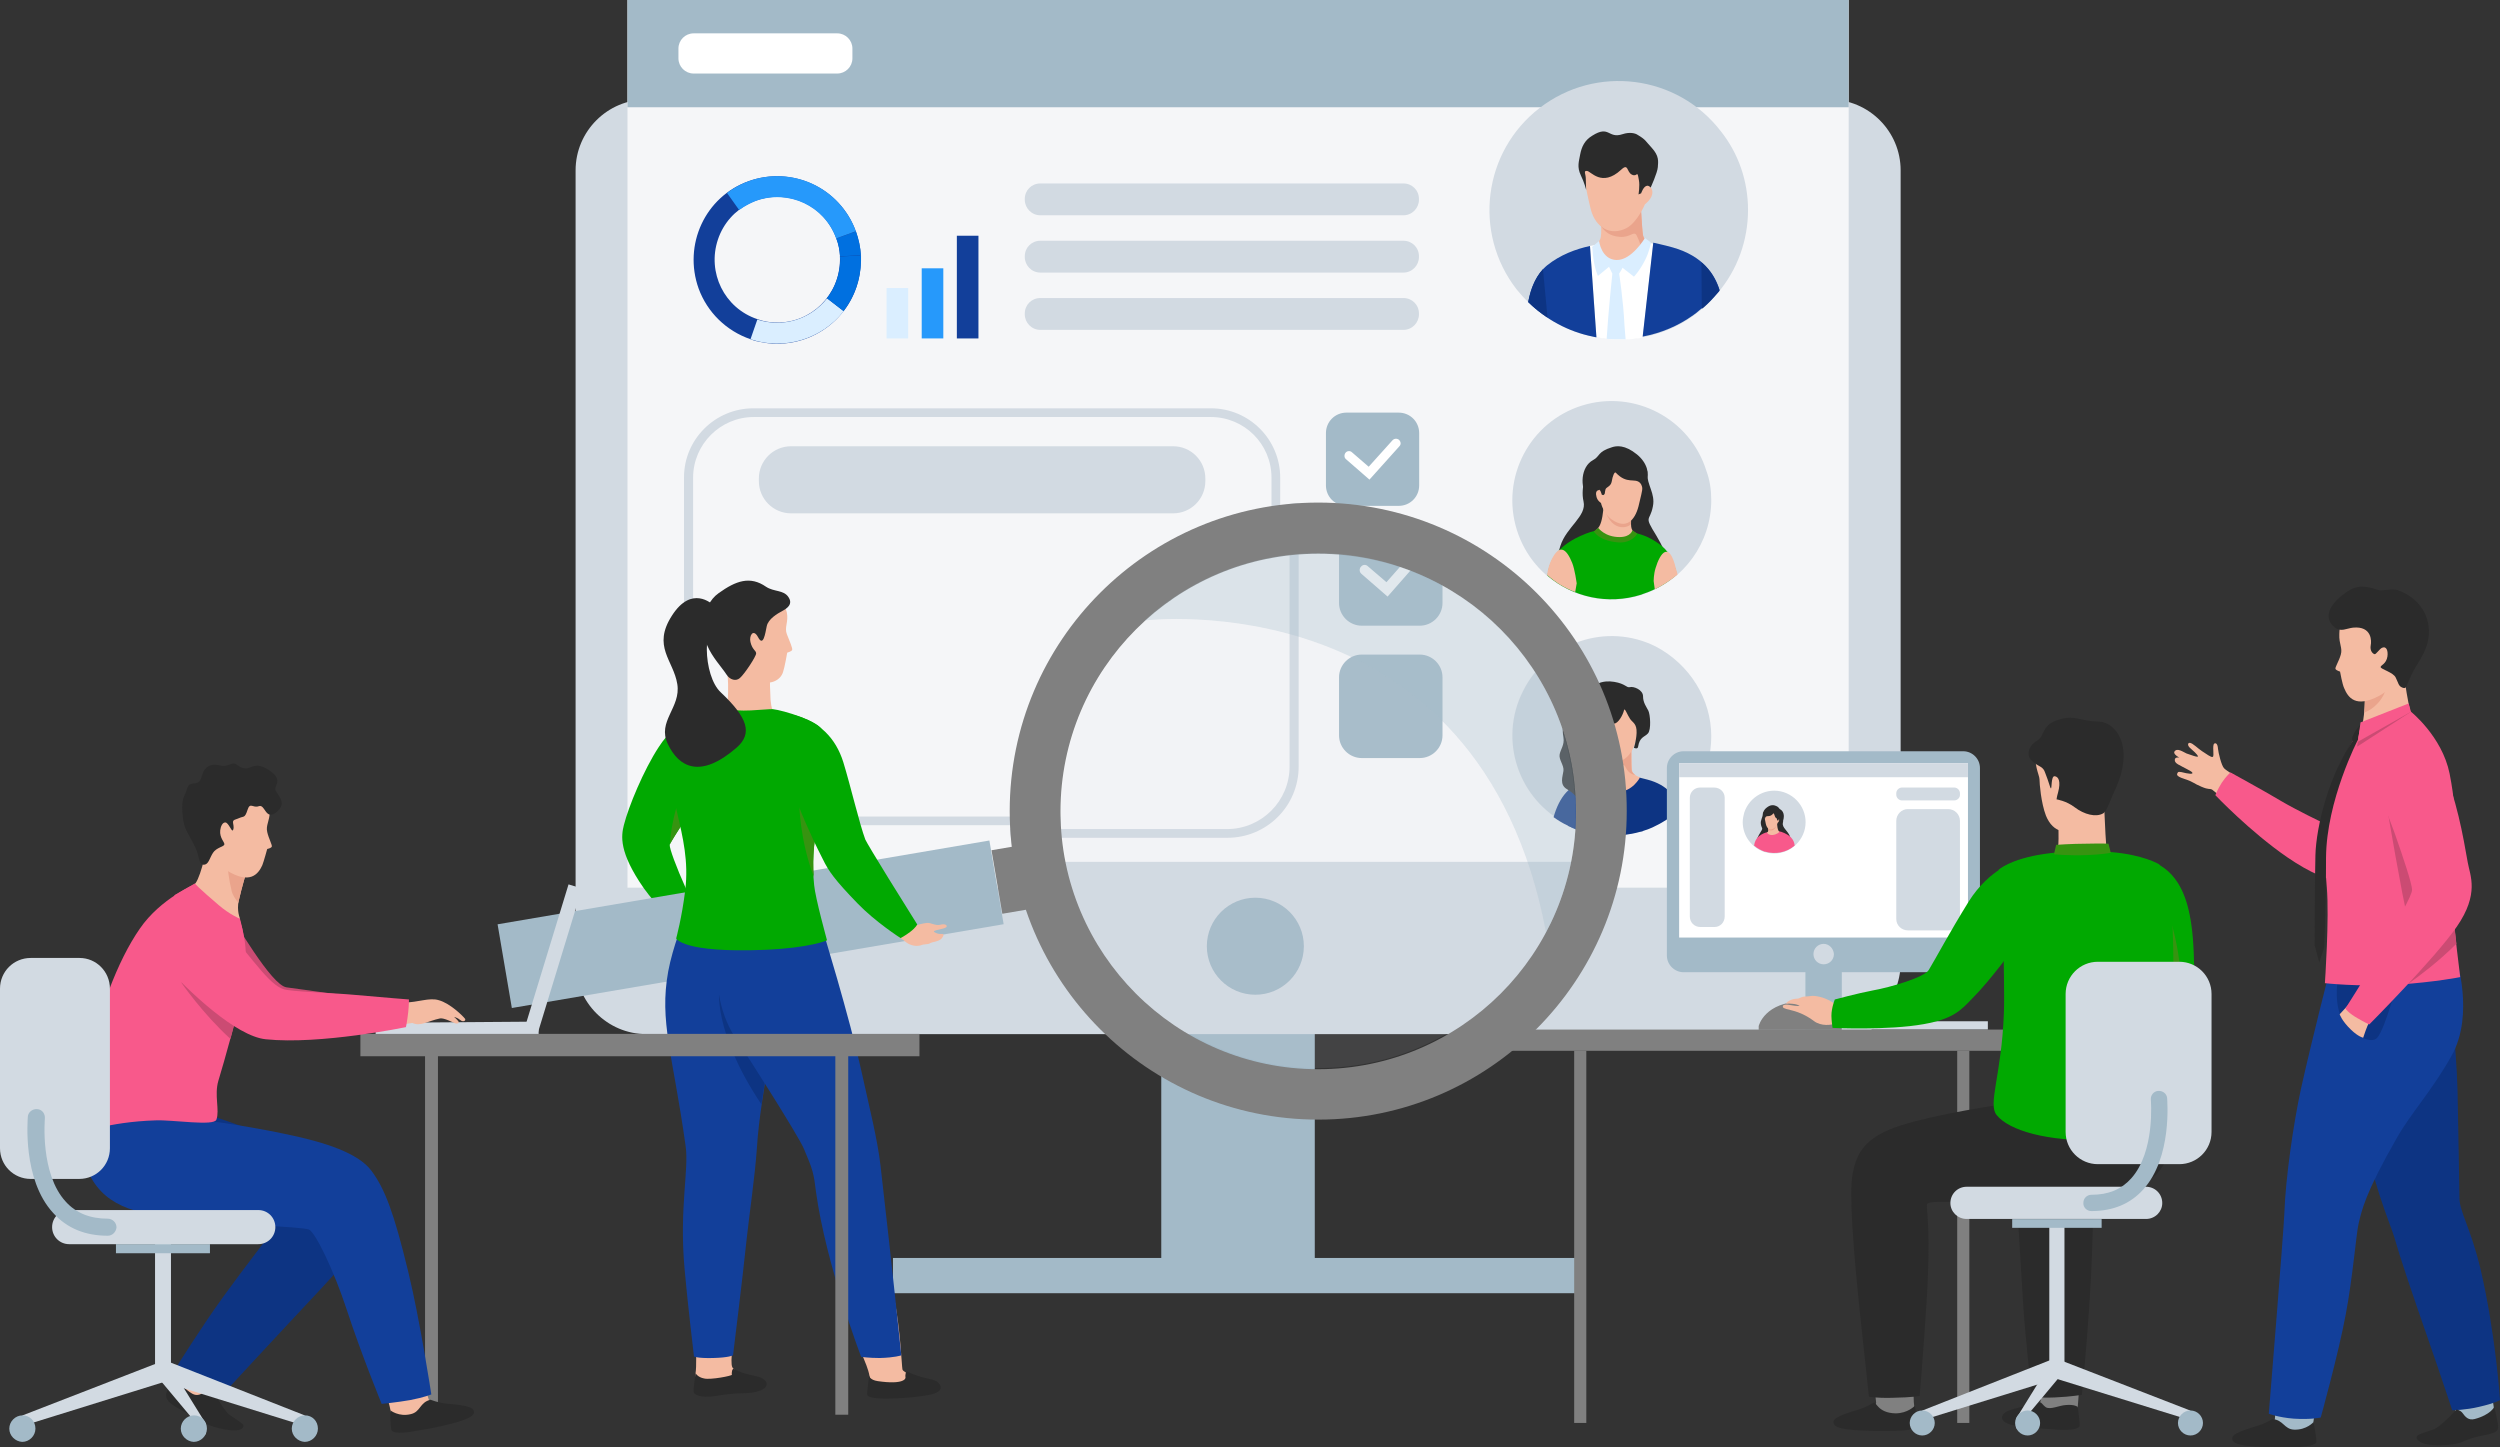 <?xml version="1.0" encoding="utf-8"?>
<!-- Generator: Adobe Illustrator 24.1.1, SVG Export Plug-In . SVG Version: 6.00 Build 0)  -->
<svg version="1.1" id="Layer_1" xmlns="http://www.w3.org/2000/svg" xmlns:xlink="http://www.w3.org/1999/xlink" x="0px" y="0px"
	 viewBox="0 0 659.6 381.9" style="enable-background:new 0 0 659.6 381.9;" xml:space="preserve">
<rect x="0" y="0" width="659.6" height="381.9" fill="#333333" stroke="none"/>
<style type="text/css">
	.st0{fill:#A3BAC8;}
	.st1{fill:#D2DAE2;}
	.st2{fill:#F5F6F8;}
	.st3{fill:#FFFFFF;}
	.st4{fill:#123F9A;}
	.st5{fill:#DAEEFF;}
	.st6{fill:#0070E0;}
	.st7{fill:#2699FB;}
	.st8{fill:#0D3483;}
	.st9{fill:#F4BBA2;}
	.st10{fill:#EAA48C;}
	.st11{fill:#2B2B2B;}
	.st12{fill:#01A901;}
	.st13{fill:#379311;}
	.st14{fill:#808080;}
	.st15{fill:#F8598B;}
	.st16{opacity:0.1;fill:#D2DAE2;enable-background:new    ;}
	.st17{fill:#CB4B73;}
	.st18{opacity:0.3;fill:#A3BAC8;enable-background:new    ;}
</style>
<g>
	<g id="Group_3807" transform="translate(310.39 213.594)">
		<rect id="Rectangle_1696" x="-4" y="0" class="st0" width="40.5" height="122.9"/>
	</g>
	<g id="Group_3808" transform="translate(155.865 26.244)">
		<path id="Rectangle_1697" class="st1" d="M326.9,246.6H14.7C4.4,246.6-4,238.2-4,227.9l0,0V18.7C-4,8.4,4.4,0,14.7,0l0,0h312.2
			c10.3,0,18.7,8.4,18.7,18.7l0,0v209.2C345.5,238.2,337.2,246.6,326.9,246.6L326.9,246.6z"/>
	</g>
	<g id="Group_3809" transform="translate(169.554 0)">
		<rect id="Rectangle_1698" x="-4" class="st2" width="322.2" height="234.2"/>
	</g>
	<g id="Group_3810" transform="translate(169.554)">
		<rect id="Rectangle_1699" x="-4" class="st0" width="322.2" height="28.3"/>
	</g>
	<g id="Group_3813" transform="translate(274.377 48.402)">
		<g id="Group_3812">
			<g id="Group_3811">
				<path id="Rectangle_1700" class="st1" d="M95.9,8.4H0.1C-2.2,8.4-4,6.5-4,4.3l0,0V4.1C-4,1.8-2.2,0,0.1,0l0,0h95.8
					c2.3,0,4.1,1.8,4.1,4.1l0,0v0.2C100,6.5,98.2,8.4,95.9,8.4z"/>
			</g>
		</g>
	</g>
	<g id="Group_3816" transform="translate(274.377 63.518)">
		<g id="Group_3815">
			<g id="Group_3814">
				<path id="Rectangle_1701" class="st1" d="M95.9,8.4H0.1C-2.2,8.4-4,6.5-4,4.3V4.1C-4,1.8-2.2,0,0.1,0h95.8
					c2.3,0,4.1,1.8,4.1,4.1v0.2C100,6.5,98.2,8.4,95.9,8.4z"/>
			</g>
		</g>
	</g>
	<g id="Group_3819" transform="translate(274.377 78.634)">
		<g id="Group_3818">
			<g id="Group_3817">
				<path id="Rectangle_1702" class="st1" d="M95.9,8.4H0.1C-2.2,8.4-4,6.5-4,4.3V4.1C-4,1.8-2.2,0,0.1,0h95.8
					c2.3,0,4.1,1.8,4.1,4.1v0.2C100,6.5,98.2,8.4,95.9,8.4z"/>
			</g>
		</g>
	</g>
	<g id="Group_3822" transform="translate(184.469 107.728)">
		<g id="Group_3821">
			<g id="Group_3820">
				<path id="Path_3690" class="st1" d="M135,0H14.3C4.2,0-4,8.2-4,18.2v73.5c0,10.1,8.2,18.2,18.3,18.3h81.1c0-0.8-0.1-1.5-0.1-2.3
					h-81c-5.6,0-10.9-3-13.7-7.9c-1.5-2.5-2.2-5.3-2.2-8.1V18.3c0-8.8,7.2-16,16-16H135c8.8,0,16,7.1,16,16v21.1
					c0.8-0.1,1.5-0.3,2.3-0.4V18.3C153.3,8.2,145.1,0,135,0z"/>
			</g>
		</g>
	</g>
	<g id="Group_3829" transform="translate(204.218 117.741)">
		<g id="Group_3828">
			<g id="Group_3827">
				<path id="Rectangle_1703" class="st1" d="M105.3,17.7H4.5c-4.7,0-8.5-3.8-8.5-8.5V8.5C-4,3.8-0.2,0,4.5,0h100.8
					c4.7,0,8.5,3.8,8.5,8.5v0.7C113.8,13.9,110,17.7,105.3,17.7z"/>
			</g>
		</g>
	</g>
	<rect id="Rectangle_1704" x="235.6" y="331.9" class="st0" width="182.1" height="9.3"/>
	<path id="Rectangle_1705" class="st3" d="M183,8.8h37.9c2.2,0,4,1.8,4,4v2.6c0,2.2-1.8,4-4,4H183c-2.2,0-4-1.8-4-4v-2.6
		C179,10.6,180.8,8.8,183,8.8z"/>
	<g id="Group_3864" transform="translate(187.015 46.502)">
		<g id="Group_3851">
			<g id="Group_3850">
				<g id="Group_3849">
					<path id="Path_3721" class="st4" d="M40.1,20.9c-0.1-2.2-0.6-4.3-1.3-6.3C34.7,3.1,22-2.8,10.5,1.3S-6.8,18.1-2.7,29.6
						C-0.4,35.9,4.6,40.8,11,43c0.3,0.1,0.5,0.2,0.8,0.3c0.6,0.2,1.1,0.3,1.7,0.4c1.4,0.3,2.9,0.5,4.3,0.5
						C30,44.3,40,34.6,40.1,22.4l0,0C40.2,21.9,40.1,21.4,40.1,20.9z M17.9,38.6c-1.7,0-3.5-0.3-5.1-0.9l0,0
						c-8.7-2.9-13.3-12.3-10.4-21s12.3-13.3,21-10.4c4.8,1.6,8.5,5.3,10.2,10l0,0c0.6,1.5,0.9,3.1,1,4.7c0,0.3,0,0.5,0,0.8v0.3
						C34.5,31.4,27,38.7,17.9,38.6L17.9,38.6z"/>
				</g>
			</g>
		</g>
		<g id="Group_3854" transform="translate(14.995 32.205)">
			<g id="Group_3853">
				<g id="Group_3852">
					<path id="Path_3722" class="st5" d="M16.2,0l4.4,3.4C14.8,10.8,4.9,13.8-4,10.8l1.8-5.2C4.5,7.8,11.8,5.6,16.2,0L16.2,0z"/>
				</g>
			</g>
		</g>
		<g id="Group_3857" transform="translate(35.157 20.879)">
			<g id="Group_3856">
				<g id="Group_3855">
					<path id="Path_3723" class="st6" d="M-0.6,0.3L5,0c0,0.5,0,1,0,1.5c-0.1,4.8-1.7,9.4-4.6,13.2L-4,11.3C-1.8,8.5-0.6,5-0.5,1.4
						C-0.5,1-0.5,0.7-0.6,0.3z"/>
				</g>
			</g>
		</g>
		<g id="Group_3860" transform="translate(37.629 14.536)">
			<g id="Group_3859">
				<g id="Group_3858">
					<path id="Path_3724" class="st6" d="M-3,6.6C-3.1,5-3.4,3.4-4,1.9l0,0L1.2,0c0.7,2,1.2,4.2,1.3,6.3L-3,6.6z"/>
				</g>
			</g>
		</g>
		<g id="Group_3863" transform="translate(8.798 0.003)">
			<g id="Group_3862">
				<g id="Group_3861">
					<path id="Path_3725" class="st7" d="M-4,4.4C5.7-2.9,19.6-1,26.9,8.8c1.3,1.7,2.4,3.7,3.1,5.7l-5.2,1.9l0,0
						c-3.1-8.6-12.6-13-21.2-9.9c-1.5,0.6-3,1.4-4.4,2.4L-4,4.4z"/>
				</g>
			</g>
		</g>
	</g>
	<g id="Group_3909" transform="translate(353.836 108.866)">
		<g id="Group_3905">
			<path id="Rectangle_1706" class="st0" d="M1.4,0h13.8c3,0,5.4,2.4,5.4,5.4v13.8c0,3-2.4,5.4-5.4,5.4H1.4c-3,0-5.4-2.4-5.4-5.4
				V5.4C-4,2.4-1.6,0,1.4,0z"/>
		</g>
		<g id="Group_3908" transform="translate(4.879 6.878)">
			<g id="Group_3907">
				<g id="Group_3906">
					<path id="Path_3747" class="st3" d="M2.6,10.8l-6.2-5.4C-4.1,5-4.1,4.2-3.7,3.7S-2.5,3.1-2,3.6l4.4,3.8l6.3-7
						c0.5-0.5,1.2-0.5,1.7-0.1C10.9,0.8,11,1.5,10.5,2L2.6,10.8z"/>
				</g>
			</g>
		</g>
	</g>
	<g id="Group_3917" transform="translate(247.184 70.79)">
		<rect id="Rectangle_1709" x="-4" y="0" class="st7" width="5.7" height="18.5"/>
	</g>
	<g id="Group_3918" transform="translate(237.916 75.991)">
		<rect id="Rectangle_1710" x="-4" y="0" class="st5" width="5.7" height="13.3"/>
	</g>
	<g id="Group_3919" transform="translate(256.455 62.195)">
		<rect id="Rectangle_1711" x="-4" y="0" class="st4" width="5.7" height="27.1"/>
	</g>
</g>
<g id="Group_3826" transform="translate(270.539 132.742)">
	<g id="Group_3825">
		<g id="Group_3824">
			<g id="Group_3823">
				<path id="Path_3691" class="st1" d="M69.7,0.2v69.3c0,9.1-7.4,16.5-16.5,16.5H-4c0,0.8,0.1,1.5,0.2,2.3h57.1
					c10.4,0,18.8-8.4,18.8-18.8V0C71.3,0,70.5,0.1,69.7,0.2z"/>
			</g>
		</g>
	</g>
</g>
<g>
	<path id="Path_3704_1_" class="st1" d="M461.2,55.4c0,8-2.8,15.8-8,21.9c-1.2,1.4-2.4,2.7-3.8,3.9c-0.4,0.3-0.8,0.7-1.2,1
		c-0.5,0.4-0.9,0.7-1.4,1.1c-4.6,3.3-9.9,5.3-15.5,6c-1,0.1-2,0.2-3.1,0.2c-0.4,0-0.7,0-1.1,0c-1.1,0-2.2-0.1-3.3-0.2
		c-1.2-0.1-2.4-0.3-3.5-0.5c-6.6-1.3-12.6-4.6-17.4-9.4c-0.2-0.2-0.4-0.4-0.6-0.6c-0.8-0.8-1.5-1.7-2.2-2.5
		c-11.5-14.9-8.8-36.3,6.1-47.8s36.3-8.8,47.8,6.1C458.7,40.5,461.2,47.8,461.2,55.4L461.2,55.4z"/>
	<path class="st3" d="M427.9,63.9c-1.4,0.1-4.7,0.2-8.4,1l1.7,24.1c0.8,0.1,1.7,0.3,2.6,0.4c1.1,0.1,2.2,0.2,3.3,0.2
		c0.4,0,0.7,0,1.1,0c1,0,2.1-0.1,3.1-0.2c0.7-0.1,1.4-0.2,2.1-0.3l2.8-24.8C433.6,63.6,431.3,63.6,427.9,63.9z"/>
	<path class="st4" d="M441.4,65.3c-2.4-0.7-5.5-1.3-5.2-1.3l-2.8,24.8c4.8-0.9,9.4-2.8,13.4-5.7c0.5-0.3,0.9-0.7,1.4-1.1
		c0.4-0.3,0.8-0.7,1.2-1c1.4-1.2,2.6-2.5,3.8-3.9c0.2-0.2,0.3-0.4,0.5-0.6C452.4,72.4,449.4,67.6,441.4,65.3z"/>
	<path class="st4" d="M421.2,89l-1.7-24.1c-3.7,0.8-7.8,2.3-11.3,5.1c-2.8,2.3-4.3,5.9-5,9.7c4.7,4.6,10.6,7.8,17,9.1
		C421,89,421.2,89,421.2,89z"/>
	<path class="st8" d="M408.3,83.8L407.1,71c-2.1,2.3-3.3,5.4-3.9,8.7C404.8,81.3,406.5,82.6,408.3,83.8z"/>
	<path class="st8" d="M448.9,69.2l0.1,12.3c0.1-0.1,0.2-0.2,0.4-0.3c1.4-1.2,2.6-2.5,3.8-3.9c0.2-0.2,0.3-0.4,0.5-0.6
		C452.9,74.2,451.6,71.5,448.9,69.2z"/>
	<path class="st9" d="M422.2,56.9c0,0,0.6,4.8,0,6.2c-0.6,1.4-2,2.2-2,2.2s2.7,4,7.3,3.5s8-4.8,8-4.8s-1.7-0.4-2-1.9
		s-0.8-11.8-0.8-11.8L422.2,56.9z"/>
	<path class="st10" d="M435.5,64c0,0-1.7-0.4-2-1.9s-0.8-11.8-0.8-11.8l-10.6,6.6c0,0,0.1,1.2,0.2,2.6c1.1,1.7,2.5,2.8,5.1,3
		c2.8,0.2,3.7-1.7,4.4-0.4c0.7,1.3,1.3,3.3,1.3,3.3l1.8-0.7C435.3,64.3,435.5,64,435.5,64z"/>
	<path class="st9" d="M417.5,44.1c0,0,0.8,5.5,2.2,11.1c1.3,5,5.3,7.1,9.4,5c2.9-1.5,4.9-6.3,4.9-6.3s1.6-1.2,1.9-2.6
		c0.4-2-1.2-2.4-1.2-2.4s0.1-3.8-2.5-7C429.5,38.7,417.6,35.4,417.5,44.1z"/>
	<path class="st11" d="M435.5,49.5c0,0,1.8-3.9,1.9-5.4s0.4-2.9-1.6-5.1c-1.7-1.8-1.5-2.1-3.7-3.4c-0.7-0.5-2.2-0.8-4-0.2
		c-3.9,1.3-3.4-2.5-8,0.4c-2,1.2-2.8,2.9-3.2,5c-0.3,1.8-0.9,3.2,0.2,5.5c0.9,1.8,1.4,3.8,1.4,3.8s-0.1-1.5-0.1-2.9
		c0-1.3-0.7-2.2,0.3-2.1c1,0,3.9,4.4,9-0.3c2-1.9,1.4,0.6,2.9,1.3s1.3-1.5,1.8,1.4c0.3,1.5-0.1,3.8-0.1,3.8L433,51
		c0,0,0.6-1.9,1.6-2C435.2,49,435.5,49.5,435.5,49.5z"/>
	<path class="st5" d="M428.6,85.8c-0.3-6.5-1.4-13.6-1.4-13.6s1.2-1.9,1.4-2.6c0.2-0.7-4.9-1.2-4.6-0.3l1.4,2.9
		c0,0-1.1,10.5-1.5,17.2c1,0.1,2.1,0.1,3.2,0.1c0.4,0,0.7,0,1.1,0c0.2,0,0.4,0,0.7,0C428.8,88.3,428.7,87,428.6,85.8z"/>
	<path class="st5" d="M421.9,63.6c0,0,0.6,4.9,4.6,5s7.5-5.8,7.5-5.8l1.6,1.2c0,0-0.4,2.3-1.5,4.5c-1.5,3-3,4.5-3,4.5l-5-3.9
		l-4.5,3.7c0,0-0.9-1.8-1.3-5.4c-0.1-1.2-0.2-2.3-0.2-2.3L421.9,63.6z"/>
</g>
<g>
	<path id="Path_3692" class="st1" d="M451.5,131.9c0,11.3-7.2,21.3-18,24.9c-0.2,0.1-0.3,0.1-0.5,0.2c-13.8,4.3-28.5-3.4-32.8-17.2
		s3.4-28.5,17.2-32.8s28.5,3.4,32.8,17.2C451.1,126.6,451.5,129.2,451.5,131.9L451.5,131.9z"/>
	<path class="st11" d="M419.8,122c-1,1.8-2.9,6.4-2,10.3s-4.5,6.7-6.1,11.7c-1.7,5,0.8,7.1,10.7,9.8c10,2.7,18.6-1.8,17.7-5
		s-1.3-4.5-3.1-7.5c-3.4-5.5-1.7-3.5-0.9-7.7c0.7-3.4-1.6-5.6-1.5-8.9C434.8,120.6,419.8,122,419.8,122z"/>
	<path class="st12" d="M438.5,144.1c-5.3-4.3-10.1-3.8-12.3-4c-4-0.3-5.2-0.5-9.2,1.3c-6.9,3.1-8.3,7.3-8.7,10.5
		c6.6,5.6,15.8,7.8,24.7,5c0.2-0.1,0.3-0.1,0.5-0.2c3.4-1.1,6.4-2.9,8.9-5.1C441.8,148.7,440.7,145.9,438.5,144.1z"/>
	<path class="st9" d="M430.5,134.9c0,0-0.4,3.6,0,4.6s1,1.1,1,1.1s-1.3,2.3-4.8,1.9c-3.4-0.4-5.7-2.6-5.7-2.6s0.4-0.1,1-1.1
		c1.4-2.5,1.2-9.6,1.2-9.6L430.5,134.9z"/>
	<path class="st10" d="M422.8,132.1c1.7,9.4,7.4,6.9,7.5,6.1c0-1.4,0.2-3.3,0.2-3.3L422.8,132.1z"/>
	<path class="st9" d="M434,125.3c0,0-0.6,4.1-1.7,8.3c-1,3.8-3.3,6.1-7,3.5c-2.3-1.6-2.9-4.4-2.9-4.4s-1-0.6-1.2-1.7
		c-0.5-1.9,0.9-1.7,0.9-1.7s-1-3.2,0.9-5.6C425,121.2,433.9,118.7,434,125.3z"/>
	<path class="st11" d="M420.7,130c0,0-1,2.3-1.7,1.4c-2.3-2.9-1.9-8.3,1.3-10c1.9-1,1.1-2.2,5-3.4c1.2-0.4,3.4-0.7,6.6,1.9
		c2.8,2.3,3.3,5.2,2.5,6.9c-0.7,1.4-0.8,4-0.8,4s-0.1-2.7-0.9-3.4c-1.4-1.4-3.4,0.5-6.4-2.7c-0.3-0.3-0.8,0.7-1.1,2.5
		c-0.3,1.2-1.4,1.3-1.6,1.9c-0.3,1.1,0,1.1-0.5,1.5c-0.1,0.1-0.5-0.1-0.5-0.1s-0.3-1.5-1.1-1.6C421,129,420.7,130,420.7,130z"/>
	<path class="st13" d="M430.7,139.9c0,0-0.4,1.8-3.4,1.8c-3.9,0-5.6-2.4-5.6-2.4l-1.2,0.9c0,0,1.3,2.5,6.4,2.9
		c3.7,0.3,5.1-2.3,5.1-2.3L430.7,139.9z"/>
	<path class="st9" d="M442.2,150.1c-1.8-7.6-4.2-4.2-5.4-0.2c-0.5,1.6-0.5,3.4-0.5,3.4l0.3,2.2c2.2-1.1,4.2-2.4,6-3.9
		C442.5,151.1,442.4,150.6,442.2,150.1z"/>
	<path class="st9" d="M415.6,156.2l0.4-2.3c0,0-0.5-3.7-1.2-5.4c-1.5-3.7-3.5-5.6-5.9,0.2c-0.4,1.1-0.6,2.1-0.7,3
		C410.4,153.7,412.9,155.2,415.6,156.2z"/>
</g>
<g>
	<path id="Path_3726" class="st1" d="M451.5,194.3c0,9.3-4.9,17.9-13,22.6c-0.4,0.3-0.9,0.5-1.3,0.7c-0.3,0.2-0.7,0.3-1,0.5
		l-0.2,0.1c-0.4,0.2-0.8,0.4-1.2,0.5c-0.4,0.2-0.8,0.3-1.2,0.4c-0.2,0.1-0.3,0.1-0.5,0.2s-0.3,0.1-0.5,0.1c-1.3,0.4-2.7,0.7-4.1,0.8
		c-2.7,0.3-5.4,0.2-8.1-0.3c-0.3-0.1-0.6-0.1-0.9-0.2c-1-0.2-2.1-0.5-3.1-0.9c-0.6-0.2-1.3-0.5-1.9-0.8c0,0-0.1,0-0.1-0.1h-0.1
		c-0.2-0.1-0.4-0.2-0.6-0.3c0,0-0.1,0-0.1-0.1c-13-6.4-18.3-22.2-11.8-35.1c6.4-13,22.2-18.3,35.1-11.8
		C445.8,175.3,451.5,184.4,451.5,194.3L451.5,194.3z"/>
	<path class="st8" d="M428.5,220.3c1.4-0.2,2.7-0.4,4.1-0.8c0.2,0,0.3-0.1,0.5-0.1s0.3-0.1,0.5-0.2c0.4-0.1,0.8-0.3,1.2-0.4
		c0.4-0.2,0.8-0.3,1.2-0.5l0.2-0.1c0.3-0.2,0.7-0.3,1-0.5c0.5-0.2,0.9-0.5,1.3-0.7c1.8-1,3.4-2.3,4.8-3.6c-1.1-3.1-3.3-6.3-8.6-7.7
		c-4-1.1-6-1.4-9.1-1.2c-1.9,0.2-7.9-0.2-12.3,4.5c-1.6,1.7-2.7,4.1-3.4,6.6c1.1,0.8,2.4,1.6,3.7,2.2c0,0,0.1,0,0.1,0.1
		c0.2,0.1,0.4,0.2,0.6,0.3h0.1c0,0,0.1,0,0.1,0.1c0.6,0.3,1.3,0.5,1.9,0.8c1,0.4,2,0.7,3.1,0.9c0.3,0.1,0.6,0.1,0.9,0.2
		C423.1,220.6,425.8,220.7,428.5,220.3z"/>
	<path class="st9" d="M422.4,197.8c0,0,0.1,4.2-0.4,5.3c-0.4,1.1-1.8,2-1.8,2s1.8,4,6.5,3.9c4.1-0.1,6-3.9,6-3.9s-1.9-0.6-2.1-1.8
		c-0.2-1.1-0.1-9-0.1-9L422.4,197.8z"/>
	<path class="st10" d="M430.5,203.3c-0.2-1.1-0.1-9-0.1-9l-8,3.5c0,0-0.2,0.2-0.3,0.7c0.7,1.3,1.4,2.6,3.1,3.2
		c1.9,0.6,3.1-0.3,3.5,0.4c0.5,0.8,0.9,2,2.7,2.4C431,204.1,430.6,203.8,430.5,203.3z"/>
	<path class="st9" d="M420,194.6c0.9,3.4,2.9,6.3,5.9,6.4c3.3,0.1,5.5-3,6.1-7.8c0.8-5.9,0.1-7.4-1.3-8.9c-2.3-2.3-8.7-3-11.1,2
		C418.6,188.4,418.9,190.7,420,194.6z"/>
	<path class="st11" d="M428.5,187.3c-0.3,1.4-1.6,3.6-2.6,3.6s-2.6-2-3-1c-1,2.8-3.2,1.1-3.1,2.8c0.1,2.1,3.6,6.2,2.8,9.2
		c-0.6,2.5-4,4.7-3.5,6.4s2.5,2,1.7,3.6c-0.7,1.4-1.9,2.5-3.4,0.4s-2-2.9-4-4.1s-1.1-3.3-0.9-4.8s-1.3-3-1-4.4s1.3-2.5,1-4.4
		s-0.5-3.8,1.6-5.8s1.8-2.7,3.5-5c2.5-3.5,5.3-4.4,8.3-3.9s3.2,1.6,4.1,1.4c1-0.3,3.5,0.7,3.5,2.4s0.9,2.8,1.4,3.8s0.8,5-0.1,6
		s-2.2,0.9-2.6,3.5c-0.1,0.8-1.1,0.3-1.1,0.3s0.6-1.8,0.7-3.9c0.1-2.5-1-2.7-1.7-3.7S428.7,186.7,428.5,187.3z"/>
</g>
<g id="Group_3914" transform="translate(357.289 137.78)">
	<g id="Group_3910">
		<path id="Rectangle_1707" class="st0" d="M2,0h15.3c3.3,0,6,2.7,6,6l0,0v15.3c0,3.3-2.7,6-6,6l0,0H2c-3.3,0-6-2.7-6-6l0,0V6
			C-4,2.7-1.3,0,2,0L2,0z"/>
	</g>
	<g id="Group_3913" transform="translate(5.409 7.624)">
		<g id="Group_3912">
			<g id="Group_3911">
				<path id="Path_3748" class="st3" d="M3.4,12l-6.9-6c-0.6-0.5-0.6-1.4-0.1-1.9C-3.1,3.5-2.3,3.5-1.8,4l4.9,4.2L10,0.4
					c0.5-0.5,1.4-0.6,1.9-0.1s0.6,1.3,0.1,1.9L3.4,12z"/>
			</g>
		</g>
	</g>
</g>
<g id="Group_3916" transform="translate(357.289 172.706)">
	<g id="Group_3915">
		<path id="Rectangle_1708" class="st0" d="M2,0h15.3c3.3,0,6,2.7,6,6l0,0v15.3c0,3.3-2.7,6-6,6l0,0H2c-3.3,0-6-2.7-6-6l0,0V6
			C-4,2.7-1.3,0,2,0L2,0z"/>
	</g>
</g>
<path class="st12" d="M185.6,188.2c0,0-6.8,1.1-11.8,8.9c-4,6.1-8,15.8-9.2,20.6c-0.7,2.8-1.4,7.1,5.3,16.7
	c2.9,4.1,10.7,12.4,10.7,12.4l4.7-3.8c0,0-1.7-2.7-4.3-8.5s-4.4-10.7-4.3-11.6s8.3-13.1,10.1-15.7
	C189.9,202.7,192.3,195.5,185.6,188.2z"/>
<path class="st13" d="M179.9,208.5c0,0-2.9,7.7-3.1,14.2c0.5-1.1,3.9-6.4,6.7-10.6L179.9,208.5z"/>
<rect id="Rectangle_1712" x="132.2" y="232.6" transform="matrix(0.986 -0.168 0.168 0.986 -38.144 36.732)" class="st0" width="131.6" height="22.4"/>
<rect id="Rectangle_1713" x="262.9" y="223.6" transform="matrix(0.986 -0.168 0.168 0.986 -35.188 48.023)" class="st14" width="7" height="17"/>
<g>
	<path class="st9" d="M222.6,343.3c3.6,12.6,6.2,16.2,6.8,19.7c0.5,2.5,1.5,4.4,5.7,4.4c7.3,0,12-1.1,9.4-2.6
		c-2.8-1.6-6.2-2.6-6.4-3.5s-0.5-10.4-2.2-18.9L222.6,343.3z"/>
	<path class="st11" d="M239.5,361.9c-0.6-0.3-0.7,1.2-0.6,1.5c0.1,0.3-0.4,2-7.3,1c-2.1-0.3-2.3-1.4-2.3-1.4s-0.6,4.4-0.5,5
		s1.7,1.1,5.9,1c5.1-0.1,7.5-0.5,10.1-0.9c4.1-0.7,3.9-2.4,2.5-3.5C246,363.6,242.8,363.7,239.5,361.9z"/>
	<path class="st9" d="M182.8,343.9c0.3,2.2,1.3,14.9,0.7,18.5c-0.4,2.5,1.5,4.4,5.7,4.4c7.3,0,12-1.1,9.4-2.6
		c-2.8-1.6-5.1-2.7-5.4-3.5c-0.6-1.4,0.2-6.8,1.5-18.1L182.8,343.9z"/>
	<path class="st11" d="M193.7,361.2c-0.6-0.3-0.7,1.2-0.6,1.5c0.1,0.3-5.6,1.4-7.3,1c-1.7-0.3-2.3-1.4-2.3-1.4s-0.6,4.4-0.5,5
		s1.8,1.7,5.9,1c6.1-1,7.2-0.5,9.7-0.9c4.1-0.7,4.3-2.4,2.9-3.5S196.9,363,193.7,361.2z"/>
	<path class="st4" d="M207.1,243.4l-26.6-0.9c0,0-3,7.3-4.2,13.8c-2.4,13.3,1.2,21.7,4.6,46.1c0.9,6.4-1.7,16.2-0.3,32.2
		c0.7,8.2,2.5,23.3,2.5,23.3s0.9,0.5,5,0.4c4.2-0.1,5.3-0.7,5.3-0.7s2.6-21,3.6-30.7c0.6-5.7,2.2-16.6,2.7-24
		c0.5-8.1,2-15.7,2.6-20.6C203.4,270.8,207.1,243.4,207.1,243.4z"/>
	<path class="st8" d="M202.2,282.2c0.5-4.9,1.5-12.8,2.5-20.2c-7,1-14.9-1.4-14.9-1.4s-2,11.2,11.1,30.8
		C201.4,287.8,202,284.6,202.2,282.2z"/>
	<path class="st4" d="M194.6,274.7c2.4,3.5,16.2,25.2,17.5,28.4c2.4,5.6,2.6,6.5,3.2,11.4c2.6,19,11.9,43.5,11.9,43.5
		s2.1,0.3,4.9,0.3c4-0.1,5.7-0.7,5.7-0.7s-2.1-20.6-5.5-50.2c-0.8-6.9-3.1-16-4.8-23.8c-3.4-15.5-10.7-39.1-10.7-39.1l-25.9-0.9
		C191,243.5,185.1,261.1,194.6,274.7z"/>
	<path class="st9" d="M203.2,175.2c0,0-0.2,4.3,0.1,9.4c0.2,2.3,0.6,2.9,0.6,2.9s5.7,5.1,6.2,5.5c0.5,0.5-5.9,3-11.1,0.6
		c-3.6-1.6-7.6-4.3-7.6-4.3s0.8-2.9,0.7-8.7c-0.1-4.4-1-7.9-1-7.9L203.2,175.2z"/>
	<path class="st9" d="M203.6,156.6c1.9,0.8,3.5,2.8,4,5c0.5,2.5-0.7,3.9,0,5.7s1.6,3.8,1.4,4.2s-1.3,0.7-1.3,0.7s-0.7,4-1.1,5.1
		c-0.6,2-3.1,3.9-7.9,2.2c-5.9-2.2-8.1-3.6-10.8-8.4c-1.1-2-2.4-7.8,3.1-12.7C194.1,155.8,199.6,155.1,203.6,156.6z"/>
	<path class="st12" d="M216.5,214.9c-2.2,6.5-2.2,13.7-1.7,18.6c0.3,3.4,3.4,14.6,3.4,14.6s-4.4,2-16.4,2.5c-21.7,0.9-23.4-3-23.4-3
		s1.5-5.4,2.4-12.8c0.9-7.5-0.6-13.8-2.2-20.6c-2-8.3-1.5-15.8,0-21.4c1.2-4.3,13.3-6,13.3-6c2,1.4,10.5,0.2,12,0.3
		c2.7,0.3,12.4,3.2,13.1,5.7C218.5,198.4,219.8,205.6,216.5,214.9z"/>
	<path class="st13" d="M217,213.4l-6.1-1c0,0,0.1,9.1,3.8,18.9c-0.3-4.7-0.1-10.8,1.9-16.4C216.7,214.4,216.9,213.9,217,213.4z"/>
	<path class="st9" d="M238.6,239.7c1.7,2.2,3.2,4.4,3.2,4.4s1.7-0.5,2.8-0.6c0.9-0.1,2.3,0.8,3.4,0.5c1.5-0.4,2,0.2,1.7,0.6
		c-0.6,0.6-3.9,0.8-3.2,1.3c1,0.7,2.1,0.5,2.2,0.5c0.6,0.1-0.1,1.2-0.6,1.5c-0.9,0.6-2,0.6-2.6,0.9c-0.7,0.5-1.6,0.2-2.5,0.6
		c-0.9,0.3-2.7,0.3-4.2-1c-0.3-0.3-1.8-1.2-4.9-3.9L238.6,239.7z"/>
	<path class="st12" d="M209.6,188.7c6.6,1.7,10.9,6,12.9,12.4c1.9,6.2,4.3,16.4,5.8,20.4c0.2,0.5,3,5.2,6.1,10.2
		c3.2,5.1,7.6,12.2,7.6,12.2s-0.3,0.8-1.9,2c-1.3,1-2.5,1.6-2.5,1.6s-6.7-4.3-11.4-9.2c-6-6.2-7.6-8.5-9.1-11.6
		c-3.7-7.2-6-13.1-6-13.1s-4.5-8.9-3.7-18C207.9,190.1,209.6,188.7,209.6,188.7z"/>
	<path class="st11" d="M202.1,154.8c2.1,1.4,4.6,0.8,5.9,2.7c1.3,1.9-0.3,3-1.6,3.7s-3.7,2.1-4.1,4s-0.9,5.6-2.3,2.9
		c-1.3-2.4-2.4-0.3-2,1.3c0.5,2.1,1.5,2.2,1.5,3s-3.1,5.5-4.3,6.5c-1,0.9-2.6,0.5-3.5-0.9c-1.3-2-3.8-4.6-5.1-7.7
		c-1.3-3-1.8-10.4,3-13.8C194.2,153.2,197.9,151.9,202.1,154.8z"/>
	<path class="st11" d="M188.3,159.7c-0.5-0.4-5.8-5.4-11,2.7c-5.3,8.2,0.4,11.8,1.4,18.1c1,6.2-5.4,9.8-2.5,15.8
		c2.9,6.1,8.5,9.3,18.1,1c4.4-3.8,2.9-8-4.1-14.6c-4.8-4.4-5.1-19.4,0-18.7C192.8,164.4,191.2,161.8,188.3,159.7z"/>
</g>
<rect id="Rectangle_1714" x="99.1" y="269.7" transform="matrix(1 -7.574439e-03 7.574439e-03 1 -2.054 0.921)" class="st1" width="43" height="3.9"/>
<rect id="Rectangle_1715" x="125.5" y="251.5" transform="matrix(0.292 -0.956 0.956 0.292 -138.993 318.882)" class="st1" width="40.8" height="3.7"/>
<g id="Group_3920" transform="translate(224.395 277.659)">
	<rect id="Rectangle_1716" x="-4" y="-2" class="st14" width="3.4" height="97.6"/>
</g>
<g id="Group_3921" transform="translate(99.088 271.779)">
	<rect id="Rectangle_1717" x="-4" y="1" class="st14" width="147.5" height="5.9"/>
</g>
<g id="Group_3922" transform="translate(116.147 277.659)">
	<rect id="Rectangle_1718" x="-4" y="-2" class="st14" width="3.4" height="97.6"/>
</g>
<path id="Path_3769" class="st1" d="M275.5,227.4h144.6v11.9h-143L275.5,227.4z"/>
<path id="Path_3770" class="st14" d="M347.8,132.6c-45,0-81.4,36.5-81.4,81.4s36.5,81.4,81.4,81.4s81.4-36.5,81.4-81.4l0,0
	C429.3,169,392.8,132.6,347.8,132.6L347.8,132.6z M347.8,282.1c-37.6,0-68-30.5-68-68s30.5-68,68-68c37.6,0,68,30.5,68,68
	C415.9,251.6,385.4,282.1,347.8,282.1L347.8,282.1L347.8,282.1z"/>
<g id="Group_3923" transform="translate(319.911 234.351)">
	<circle id="Ellipse_397" class="st0" cx="11.3" cy="15.3" r="12.8"/>
</g>
<g id="Group_3926" transform="translate(472.484 268.837)">
	<rect id="Rectangle_1721" x="-4" y="0" class="st1" width="25.3" height="3.1"/>
</g>
<g>
	<g id="Group_3924" transform="translate(492.076 269.449)">
		<rect id="Rectangle_1719" x="-4" y="0" class="st1" width="36.4" height="2.2"/>
	</g>
	<g id="Group_3925" transform="translate(520.389 277.228)">
		<rect id="Rectangle_1720" x="-4" y="0" class="st14" width="3.2" height="98.2"/>
	</g>
	<g id="Group_3927" transform="translate(480.341 242.527)">
		<rect id="Rectangle_1722" x="-4" y="0" class="st0" width="9.6" height="29.1"/>
	</g>
	<g id="Group_3928" transform="translate(401.41 271.644)">
		<rect id="Rectangle_1723" x="-4" y="0" class="st14" width="140.1" height="5.6"/>
	</g>
	<g id="Group_3992" transform="translate(419.333 277.228)">
		<rect id="Rectangle_1727" x="-4" y="0" class="st14" width="3.2" height="98.2"/>
	</g>
	<g id="Group_3993" transform="translate(443.789 198.211)">
		<path id="Rectangle_1728" class="st0" d="M74.3,58.3H0.4c-2.4,0-4.4-2-4.4-4.4V4.4C-4,2-2,0,0.4,0h73.8c2.4,0,4.4,2,4.4,4.4v49.5
			C78.7,56.3,76.7,58.3,74.3,58.3z"/>
	</g>
	<g id="Group_3994" transform="translate(447.027 201.363)">
		<rect id="Rectangle_1729" x="-4" y="0" class="st3" width="76.2" height="46"/>
	</g>
	<g id="Group_3995" transform="translate(447.027 201.363)">
		<rect id="Rectangle_1730" x="-4" y="0" class="st1" width="76.2" height="3.7"/>
	</g>
	<g id="Group_3996" transform="translate(449.844 207.783)">
		<path id="Rectangle_1731" class="st1" d="M2.5,36.8h-3.7C-2.8,36.8-4,35.6-4,34l0,0V2.7C-4,1.2-2.8,0-1.3,0l0,0h3.7
			C4,0,5.2,1.2,5.2,2.7l0,0V34C5.2,35.6,4,36.8,2.5,36.8z"/>
	</g>
	<g id="Group_3997" transform="translate(504.313 207.783)">
		<path id="Rectangle_1732" class="st1" d="M11.3,3.4H-2.5C-3.3,3.4-4,2.7-4,1.9V1.5C-4,0.7-3.3,0-2.5,0h13.8c0.8,0,1.5,0.7,1.5,1.5
			V2C12.8,2.7,12.1,3.4,11.3,3.4z"/>
	</g>
	<g id="Group_3998" transform="translate(504.313 213.473)">
		<path id="Rectangle_1733" class="st1" d="M9.7,32H-0.9C-2.6,32-4,30.7-4,29l0,0V3.1C-4,1.4-2.6,0-1,0l0,0H9.7
			c1.7,0,3.1,1.4,3.1,3.1V29C12.8,30.7,11.4,32,9.7,32z"/>
	</g>
	<g id="Group_3999" transform="translate(482.461 249.027)">
		<path id="Path_3793" class="st1" d="M-4,2.7c0,1.5,1.2,2.7,2.7,2.7s2.7-1.2,2.7-2.7C1.3,1.2,0.1,0-1.3,0l0,0C-2.8,0-4,1.2-4,2.7
			L-4,2.7z"/>
	</g>
	<g id="Group_4000" transform="translate(468.012 264.226)">
		<path id="Path_3794" class="st14" d="M-4,7.5v-1C-4,6.5-2.5,0,7.8,0s10.1,7.5,10.1,7.5H-4z"/>
	</g>
	<g>
		<path id="Path_3692_1_" class="st1" d="M459.8,216.9c0,3.6,2.3,6.7,5.7,7.9h0.1c4.4,1.4,9-1.1,10.4-5.4c1.4-4.4-1.1-9-5.4-10.4
			c-4.4-1.4-9,1.1-10.4,5.4C460,215.2,459.8,216,459.8,216.9L459.8,216.9z"/>
		<path class="st11" d="M469.8,213.8c0.3,0.6,0.9,2,0.6,3.3s1.4,2.1,1.9,3.7c0.5,1.6-0.2,2.2-3.4,3.1c-3.1,0.8-5.9-0.6-5.6-1.6
			s0.4-1.4,1-2.4c1.1-1.7,0.5-1.1,0.3-2.4c-0.2-1.1,0.5-1.8,0.5-2.8C465.1,213.3,469.8,213.8,469.8,213.8z"/>
		<path class="st15" d="M464,220.7c1.7-1.4,3.2-1.2,3.9-1.3c1.3-0.1,1.6-0.2,2.9,0.4c2.2,1,2.6,2.3,2.7,3.3c-2.1,1.8-5,2.4-7.8,1.6
			c-0.1,0-0.1,0-0.1,0c-1.1-0.4-2-0.9-2.8-1.6C462.9,222.2,463.3,221.3,464,220.7z"/>
		<path class="st9" d="M466.5,217.8c0,0,0.1,1.1,0,1.5c-0.1,0.3-0.3,0.4-0.3,0.4s0.4,0.7,1.5,0.6c1.1-0.1,1.8-0.8,1.8-0.8
			s-0.1,0-0.3-0.4c-0.4-0.8-0.4-3-0.4-3L466.5,217.8z"/>
		<path class="st10" d="M468.9,216.9c-0.5,3-2.3,2.2-2.4,1.9c0-0.5-0.1-1-0.1-1L468.9,216.9z"/>
		<path class="st9" d="M465.4,214.8c0,0,0.2,1.3,0.5,2.6c0.3,1.2,1,1.9,2.2,1.1c0.7-0.5,0.9-1.4,0.9-1.4s0.3-0.2,0.4-0.6
			c0.1-0.6-0.3-0.5-0.3-0.5s0.3-1-0.3-1.8S465.4,212.7,465.4,214.8z"/>
		<path class="st11" d="M469.6,216.3c0,0,0.3,0.7,0.6,0.5c0.7-0.9,0.6-2.6-0.4-3.2c-0.6-0.3-0.3-0.7-1.6-1.1
			c-0.4-0.1-1.1-0.2-2.1,0.6c-0.9,0.7-1.1,1.6-0.8,2.2c0.2,0.4,0.3,1.3,0.3,1.3s0-0.8,0.3-1.1c0.4-0.4,1.1,0.2,2-0.9
			c0.1-0.1,0.2,0.2,0.4,0.8c0.1,0.4,0.4,0.4,0.5,0.6c0.1,0.3,0,0.3,0.2,0.5h0.2c0,0,0.1-0.5,0.3-0.5
			C469.5,215.9,469.6,216.3,469.6,216.3z"/>
	</g>
</g>
<g>
	<path class="st9" d="M544.1,219.3c-2-0.4-3.4-1.9-4.3-4.1c-1.3-3.4-1.7-8.5-1.7-9.6s-1.8-4.3-0.7-7.7c3-9,14.2-6.7,18.4-3.3
		c5.6,4.6,3.3,11.7,0.1,17.1C553.9,215.1,547.5,220,544.1,219.3z"/>
	<path class="st9" d="M483.3,270.3c0,0-2.7,0.6-4.7-0.9s-3.9-2.3-5.4-2.7c-1.5-0.4-2.7-0.6-2.8-1c-0.2-0.8,1.1-0.7,2.1-0.5
		c1.6,0.3,2.3,0.2,2.3,0.2s-0.7-0.7-3.5-0.6c-0.3,0,0.8-1.2,2.6-1.3c1.3,0,1-0.6,2.8-0.6c0.9,0,1.3-0.4,3.4,0.1s3.3,1.4,3.8,1.7
		c0.5,0.3,5.1-0.4,5.1-0.4l-0.6,6.3C488.2,270.5,484.2,270.2,483.3,270.3z"/>
	<path class="st12" d="M532.3,227.1c0,0-7.4,2-12.9,10.8c-5.2,8.4-8.4,14.5-10.5,18c-1.2,2-10.2,4.6-14.7,5.4
		c-4.2,0.8-10.1,2.4-10.1,2.4s-0.9,2.2-0.9,4.3c0,1.2,0.3,3.2,0.3,3.2s14.7,0.7,24.1-1c7.8-1.4,9.8-3.7,12.6-6.6
		c5.3-5.3,11.3-13.8,11.3-13.8S538.5,238,532.3,227.1z"/>
	<path class="st12" d="M568.6,227.7c0,0,2.9,1,5.2,4.1c2.6,3.4,4.6,8.8,5,19.7s0.1,14.3-4,18.3s-28.7,2-28.7,2l0.1-8
		c0,0,6.4-0.9,12.6-2.4s6.1-1,6.3-2.6s-0.5-8.7-0.3-19.8S568.6,227.7,568.6,227.7z"/>
	<path class="st13" d="M571.5,239.8l-6.7,8.6c0,7.4,0.4,12.2,0.3,13.4c-0.1,1-0.1,1.1-1.8,1.5l1,11.8c4.8-0.3,9-0.9,10.5-2.4
		c0.5-0.5,0.9-0.9,1.3-1.4C576.1,248.4,571.5,239.8,571.5,239.8z"/>
	<path class="st9" d="M543,215c0,0,0.3,6.6,0,8.4c-0.2,1.7-1.4,2.2-1.4,2.2s0.9,5,7.5,4.9c6.9-0.1,8.4-5,8.4-5s-1.7-0.8-1.8-2.5
		c-0.2-1.8-0.7-14.3-0.7-14.3L543,215z"/>
	<path class="st14" d="M549.6,352.7c-0.3,2.2-1,13.9-1.4,18.4c-0.2,2.5-1.5,4.4-5.7,4.4c-7.3,0-12-1.1-9.4-2.6
		c2.8-1.6,4.8-2.2,5.2-3c0.6-1.4-0.9-6.7-1.9-18.4L549.6,352.7z"/>
	<path class="st11" d="M538,370c0.6-0.2,0.9,0.7,1.8,1.3c1.2,0.7,3.5-0.5,5.3-0.6c2.3-0.2,3.1,0.5,3.1,0.5s0.6,4.4,0.5,5
		s-1.7,1.3-5.9,1c-6-0.4-8.3-0.5-10.9-1c-4.1-0.7-4.3-2.4-2.9-3.5S535.1,371,538,370z"/>
	<path class="st14" d="M492.8,351.1c0,0,1.4,10.4,2.2,19c0.1,1.1-5.5,3.7-5.5,3.7s2.3,0.1,7.9,0.3c7.6,0.3,7.7-2.8,7.7-2.8
		s-0.4-2.1-0.1-5c0.8-7,1.4-12.7,1.4-12.7L492.8,351.1z"/>
	<path class="st11" d="M494.3,370.1c0.7-0.5,1,2.7,5.8,2.8c3.3,0,5.1-2,5.1-2s1,4.8,0.7,5.4c-0.6,1-4.4,1.2-5.7,1.2
		c-1.3,0-4,0.2-9.7-0.1c-5.3-0.3-7.1-1-6.7-2.5c0.4-1.3,5-2.5,6.9-3.1C492.5,371.2,494.3,370.1,494.3,370.1z"/>
	<path class="st11" d="M531.9,309.6c0.1,7,0.9,17.4,1.9,34.7c0.6,9.2,2.3,24.1,2.3,24.1s1.7,0.5,6.1,0.3c4.4-0.2,7.1-0.7,7.1-0.7
		s1.2-12.2,1.9-22.9c1.4-20.8,0.9-31.7,1.1-33L531.9,309.6z"/>
	<path class="st11" d="M528.2,291.4c0,0-16.9,2.4-26.6,5.5s-11.7,7.3-12.8,12.7c-1,5.4,0.2,20.1,1.9,36.6c0.9,8.5,2.4,22.3,2.4,22.3
		s1.7,0.4,6.1,0.3c5.6-0.1,7.3-0.5,7.3-0.5s1-12.4,1.7-23.1c1.4-20.8,0-26,0.2-27.4s9.2-0.2,24.3-0.9c11.1-0.5,26.2,0.2,33.5-4.8
		c5-3.4,6.8-7.7,6.8-14.8s-0.3-9.7-0.3-9.7L528.2,291.4z"/>
	<path class="st12" d="M528.7,267.4c-0.6,16.2-4.3,23.9-1.9,26.8c3.3,4.1,13.4,7,27.1,6.6c20.2-0.5,20.4-4.9,20.4-4.9
		c1.3-3.7-1.4-12.2-1-29.7c0.3-11.7,0.1-21.9-0.6-29.7c-0.6-6.3-3.1-8.5-3.1-8.5s-4.1-2.5-12.7-3.2c-6.1-0.5-12.8-0.2-17.5,0.5
		c-9,1.3-12.1,4.2-12.1,4.2s1.9,4.2,2.1,10.9c0.1,4.9-0.8,10.1-0.8,10.1S528.9,263.5,528.7,267.4z"/>
	<path class="st13" d="M542.5,222.9c0,0,4.2-0.3,7.9-0.3c4.3-0.1,5.9,0,5.9,0l0.6,2.4c0,0-2.6,0.5-6.3,0.6c-4.6,0.2-8.6-0.2-8.6-0.2
		C541.9,225.2,542.3,223.9,542.5,222.9z"/>
	<path class="st11" d="M541.1,208c0.3,0.2,0-3.3,1-3.2s1.7,1.3,0.9,4.3c-0.3,1-0.4,1.8-0.4,1.8s2.6,0.4,4.8,2.1
		c2.5,1.9,5.6,2.7,7.5,1.6c1-0.6,2-3.8,3-5.9c5.5-11.6,0.4-18.1-4-18.3c-5.7-0.2-6.2-1.8-10.5-0.6c-4.9,1.4-3.8,4.3-5.8,5.5
		s-2.6,2.7-2.3,4.2c0.2,0.9,1.1,1.5,1.6,1.9c1.2,0.9,2.2,0.9,2.7,2.5C540.6,206.4,540.9,207.9,541.1,208z"/>
</g>
<g>
	<g id="Group_3976" transform="translate(545.898 358.866)">
		<g id="Group_3975">
			<path id="Path_3787" class="st1" d="M32,13.3l-0.8,2.3L-4,4.7L-2.3,0L32,13.3z"/>
		</g>
	</g>
	<g id="Group_3978" transform="translate(544.689 323.683)">
		<g id="Group_3977">
			<rect id="Rectangle_1724" x="-4" y="0" class="st1" width="4" height="38.3"/>
		</g>
	</g>
	<g id="Group_3980" transform="translate(534.896 321.651)">
		<g id="Group_3979">
			<rect id="Rectangle_1725" x="-4" y="0" class="st0" width="23.6" height="2.3"/>
		</g>
	</g>
	<g id="Group_3982" transform="translate(511.153 358.568)">
		<g id="Group_3981">
			<path id="Path_3788" class="st1" d="M-4,13.6l0.8,2.3L32,5l-1.5-5L-4,13.6z"/>
		</g>
	</g>
	<g id="Group_3984" transform="translate(535.945 358.568)">
		<g id="Group_3983">
			<path id="Path_3789" class="st1" d="M-4,15.7v2.7L7.2,5L5.7,0L-4,15.7z"/>
		</g>
	</g>
	<g id="Group_3986" transform="translate(507.864 372.14)">
		<g id="Group_3985">
			<path id="Path_3790" class="st0" d="M-4,3.3c0,1.8,1.5,3.3,3.3,3.3s3.3-1.5,3.3-3.3S1.1,0-0.7,0S-4,1.5-4,3.3L-4,3.3z"/>
		</g>
	</g>
	<g id="Group_3988" transform="translate(535.665 372.14)">
		<g id="Group_3987">
			<path id="Path_3791" class="st0" d="M-4,3.3c0,1.8,1.5,3.3,3.3,3.3s3.3-1.5,3.3-3.3S1.1,0-0.7,0S-4,1.5-4,3.3L-4,3.3z"/>
		</g>
	</g>
	<g id="Group_3990" transform="translate(578.631 372.14)">
		<g id="Group_3989">
			<path id="Path_3792" class="st0" d="M-4,3.3c0,1.8,1.5,3.3,3.3,3.3s3.3-1.5,3.3-3.3S1.1,0-0.7,0S-4,1.5-4,3.3L-4,3.3z"/>
		</g>
	</g>
	<g id="Group_3991" transform="translate(518.592 313.112)">
		<path id="Rectangle_1726" class="st1" d="M47.6,8.5H0.3C-2.1,8.5-4,6.6-4,4.3l0,0C-4,1.9-2.1,0,0.3,0h47.3c2.4,0,4.3,1.9,4.3,4.3
			l0,0C51.9,6.6,50,8.5,47.6,8.5z"/>
	</g>
	<g id="Group_4006" transform="translate(548.993 253.753)">
		<path id="Rectangle_1734" class="st1" d="M26,53.4H4.5c-4.7,0-8.5-3.8-8.5-8.5V8.5C-4,3.8-0.2,0,4.5,0H26c4.7,0,8.5,3.8,8.5,8.5
			v36.4C34.5,49.6,30.7,53.4,26,53.4z"/>
	</g>
	<g id="Group_4007" transform="translate(553.679 287.83)">
		<path id="Path_3797" class="st0" d="M-1.9,31.7c5.7,0,10.3-1.9,13.7-5.7c7.7-8.5,6.3-23.5,6.3-24.1c-0.1-1.2-1.2-2-2.4-1.9
			s-2,1.2-1.9,2.3c0,0.2,1.2,13.7-5.2,20.8C6,26,2.6,27.4-1.9,27.4C-3,27.4-4,28.3-4,29.5C-4.1,30.7-3.1,31.7-1.9,31.7L-1.9,31.7
			L-1.9,31.7z"/>
	</g>
</g>
<circle id="Ellipse_398" class="st16" cx="347.8" cy="214" r="67.8"/>
<g>
	<path class="st9" d="M109.9,354.4c0,0,2,11.4,3.2,14.8c0.4,1.1,5.9,2.8,5.9,2.8s-2.3,0.5-7.7,1.8c-7.5,1.7-8.2-1.3-8.2-1.3
		s-0.4-2.5-1.3-4.7c-3-7.6-5.4-12.8-5.4-12.8L109.9,354.4z"/>
	<path class="st11" d="M113.6,369.3c-2.9,0.7-2.6,3.2-5.2,3.8c-3.2,0.8-5.4-1-5.4-1s-0.1,4.9,0.4,5.4c0.8,0.9,4.6,0.4,5.9,0.1
		s4-0.5,9.5-1.9c5.2-1.3,6.8-2.4,6.1-3.7c-0.6-1.2-5.4-1.5-7.4-1.7C115.6,370.1,113.6,369.3,113.6,369.3z"/>
	<path class="st9" d="M64.7,358.1c0,0-5,5-8.6,8.6c-0.9,0.9,0.7,4.1,0.7,4.1s-5.9,0.5-7.5-0.7c-5.2-3.8-2.6-7.5-2.6-7.5l6.4-9
		L64.7,358.1z"/>
	<path class="st11" d="M46.8,362.7c0,0,0.2,2.8,3.9,5c1.4,0.8,2.5,0.1,3.6-0.7c0.8-0.6,1.8-0.4,1.8-0.4s2.4,4.7,4.1,6.4
		c0.3,0.3,3.3,2.2,3.9,2.8c0.5,0.7-0.2,1.7-2.6,1.6c-2.4-0.1-6.5-1-9.8-3.1c-2-1.3-4.6-2.6-5.8-3.4c-1.6-1-2.5-2.2-1.9-3.7
		C44.2,366.3,46.8,362.7,46.8,362.7z"/>
	<path class="st8" d="M25.6,293.8c0,0-5.1,20,21.2,26c10,2.3,26,3.7,25.9,3.9C71,326.1,64.8,334,59,342s-12.4,18.6-12.4,18.6
		s1.5,1.8,4.5,3.9c5.1,3.6,7.2,3.9,7.2,3.9s14.5-15.7,26.6-28.6c9.9-10.6,11.5-14,11.7-18.9c0.3-5.6-4.9-11-18.1-17.6
		c-10.8-5.4-28.3-10.7-28.3-10.7L25.6,293.8z"/>
	<path class="st4" d="M21.3,292.3c0,0-1.4,10.2,2.3,17.6c4.6,9.2,13.8,10.5,26,12c8.8,1.1,29.9,1.7,31.9,2.5
		c1.7,0.7,6.6,10.8,10,21.2c3.9,11.9,9.2,24.8,9.2,24.8s4.1-0.4,7.5-1c3.7-0.7,5.6-1.5,5.6-1.5s-3-19.7-6.1-32.4
		c-3.8-15.7-6.2-21.9-9.7-26.6s-12.2-7.5-22.2-9.6c-13.8-2.9-24.9-4.1-24.9-4.1L21.3,292.3z"/>
	<path class="st17" d="M59.2,239c-5.2-7.5-8.8-5.9-12.2-1.6c-3.1,4-4.3,9.7-0.5,14c6.3,7.3,15.5,18.8,23.2,19.7
		c14.3,1.8,37.1-0.6,37.1-0.6s0.2-1.2,0.6-3.9c0.3-1.9,0.2-2.4,0.2-2.4s-6.4-0.6-14.2-1.4c-5.2-0.5-13.5-1.7-17.8-2.3
		C71.6,260,62,243.1,59.2,239z"/>
	<path class="st15" d="M62.6,240.7c1.7,5.1,4,11.6,0.3,25.4c-0.9,3.4-3.4,12.9-5.3,19.1c-1.1,3.8,0.4,7.7-0.5,10.2
		c-0.6,1.8-11.5,0-16.1,0.2c-12.6,0.4-20,3.5-20,3.5s-0.5-5.9,1.5-15.8C25.9,267,31,253.5,36.9,245c5.5-8,14.7-11.8,14.7-11.8
		S61.4,236.9,62.6,240.7z"/>
	<path class="st9" d="M65.1,229.8c0,0-1.3,4.2-2.1,7.8c-0.6,2.6,0.3,4.7,0.3,4.7s-2.8,3.9-8,1.8s-7.7-8.2-7.7-8.2s3.3-1.9,4-2.9
		c1.6-2.2,3.2-10.4,3.2-10.4L65.1,229.8z"/>
	<path class="st15" d="M57.7,238.8c-5.3-4.5-6.3-5.7-6.3-5.7l-5.4,3.1c0,0,4.3,15.9,11.2,18.6c11.2,4.3,6.1-12.4,6.1-12.4
		S60.6,241.3,57.7,238.8z"/>
	<path class="st9" d="M108.8,269.9c2.2,1,4-0.5,7.3-1.2c1-0.2,3.5,1.1,4,1.3c0.6,0.2,1.2-0.1,0.8-0.6c-0.4-0.5-1.1-1.1-1.1-1.1
		s0.9,0.2,1.6,0.8c0.8,0.7,1.6,0.2,1.3-0.3c-0.6-0.8-4-4.1-6.9-4.9c-2.5-0.8-5.5,0.6-9.2,0.6l-1.2,5.9L108.8,269.9z"/>
	<path class="st17" d="M63.9,262.2l-16.1-3c0,0,5.7,8.3,13,14.9c0.9-3.4,1.7-6.4,2.2-8.1C63.3,264.7,63.6,263.4,63.9,262.2z"/>
	<path class="st15" d="M57.8,242.7c-6-6.9-11-6.9-14.3-2.6c-3.1,4-3.8,10.3,0,14.5c6.4,7.1,18.8,18.8,26.6,19.6
		c14.3,1.5,37-3.2,37-3.2s0.3-1.3,0.6-3.9c0.2-1.9,0.2-3.4,0.2-3.4s-6.4-0.5-14.2-1.2c-5.2-0.5-13.6-0.7-17.9-1.3
		C71.6,260.8,67.7,254.2,57.8,242.7z"/>
	<path class="st10" d="M59.7,226.1c0.5,3.6,0.6,5.6,1.4,8.9c0.2,1,0.9,2.1,1.8,3.2c0-0.2,0.1-0.4,0.1-0.6c0.8-3.6,2.1-7.8,2.1-7.8
		L59.7,226.1z"/>
	<path class="st9" d="M68,207.5c1.7,1.1,3.3,2.1,3.2,6.6c-0.1,2.7-1.1,3.6-0.7,5.4c0.4,1.8,1.4,3.5,1.2,3.9
		c-0.2,0.4-1.2,0.6-1.2,0.6s-0.9,3.3-1.3,4.3c-1.1,2.4-3.3,5.1-9.3,1.4c-3.9-2.4-5.7-5.9-6.4-7.7c-1.7-4.6-1.6-9.7,3-13.3
		C59.6,206.4,65,205.6,68,207.5z"/>
	<path class="st11" d="M65.2,202.7c1.3-0.2,2.7-1.8,6.2,0.8s0.6,3.8,1.4,5.2c0.7,1.4,3,3.3,0.1,5.6s-2.9-2.2-4.6-1.6
		c-1.6,0.6-2.3-1.2-3,1s-1,1.6-2.1,2.1s-1.9,0.4-1.7,1.4s0.2,1.6-0.1,1.9c-0.3,0.3-1.1-2-1.9-2.1c-0.8-0.1-1.3,1.1-1.4,2.1
		c-0.2,2,1.2,3.1,1.1,3.7c-0.1,0.6-2.1,0.8-3,2.2s-1.1,2.8-2.1,3.1c-1.1,0.3-1.4-0.6-1.9-2.7s-2.6-5.2-3.3-6.9s-1.3-6.6-0.3-8.5
		s0.6-3.2,2.5-3.3c1.9,0,1.9-1.4,2.4-2.7s1.7-2.7,4.3-2.1c2.6,0.7,3.2-1.1,4.6-0.2C63.5,202.6,64.3,202.8,65.2,202.7z"/>
</g>
<g>
	<g id="Group_4020" transform="translate(5.913 364.449)">
		<g id="Group_4019">
			<path id="Path_3815" class="st1" d="M0,9l0.9,2.5L37.9,0l-1.8-5L0,9z"/>
		</g>
	</g>
	<g id="Group_4022" transform="translate(40.908 327.396)">
		<g id="Group_4021">
			<rect id="Rectangle_1735" x="0" y="-2" class="st1" width="4.2" height="37.3"/>
		</g>
	</g>
	<g id="Group_4024" transform="translate(30.593 325.255)">
		<g id="Group_4023">
			<rect id="Rectangle_1736" x="0" y="3" class="st0" width="24.8" height="2.4"/>
		</g>
	</g>
	<g id="Group_4026" transform="translate(42.506 364.135)">
		<g id="Group_4025">
			<path id="Path_3816" class="st1" d="M37.9,9.3L37,11.8L0,0.3L1.6-5L37.9,9.3z"/>
		</g>
	</g>
	<g id="Group_4028" transform="translate(42.506 364.135)">
		<g id="Group_4027">
			<path id="Path_3817" class="st1" d="M11.8,11.5v2.9L0,0.3L1.6-5L11.8,11.5z"/>
		</g>
	</g>
	<g id="Group_4030" transform="translate(76.979 378.43)">
		<g id="Group_4029">
			<path id="Path_3818" class="st0" d="M6.9-1.5C6.9,0.4,5.3,2,3.4,2C1.6,1.9,0,0.4,0-1.5S1.6-5,3.5-5S6.9-3.5,6.9-1.5L6.9-1.5z"/>
		</g>
	</g>
	<g id="Group_4032" transform="translate(47.699 378.43)">
		<g id="Group_4031">
			<path id="Path_3819" class="st0" d="M6.9-1.5C6.9,0.4,5.3,2,3.4,2C1.6,1.9,0,0.4,0-1.5S1.6-5,3.5-5S6.9-3.5,6.9-1.5L6.9-1.5z"/>
		</g>
	</g>
	<g id="Group_4034" transform="translate(2.45 378.43)">
		<g id="Group_4033">
			<path id="Path_3820" class="st0" d="M6.9-1.5C6.9,0.4,5.3,2,3.4,2C1.6,1.9,0,0.4,0-1.5S1.6-5,3.5-5S6.9-3.5,6.9-1.5L6.9-1.5z"/>
		</g>
	</g>
	<g id="Group_4035" transform="translate(13.749 316.262)">
		<path id="Rectangle_1737" class="st1" d="M4.5,3h49.9c2.5,0,4.5,2,4.5,4.5l0,0c0,2.5-2,4.5-4.5,4.5H4.5C2,12,0,10,0,7.5l0,0
			C0,5,2,3,4.5,3z"/>
	</g>
	<g id="Group_4036" transform="translate(0 253.748)">
		<path id="Rectangle_1738" class="st1" d="M8.1-1H21c4.4,0,8,3.6,8,8.1l0,0v42.1c0,4.5-3.6,8.1-8.1,8.1l0,0H8.1
			c-4.5,0-8.1-3.6-8.1-8.1V7.1C0,2.6,3.6-1,8.1-1L8.1-1z"/>
	</g>
	<g id="Group_4037" transform="translate(12.237 289.636)">
		<path id="Path_3821" class="st0" d="M16.2,36.4c-6,0-10.8-2-14.4-6C-6.4,21.5-4.9,5.7-4.9,5c0.1-1.2,1.2-2.1,2.5-2s2.1,1.2,2,2.5
			c0,0.2-1.3,14.5,5.5,21.9c2.7,3,6.4,4.5,11.1,4.5c1.2,0,2.3,1,2.3,2.3C18.4,35.4,17.4,36.4,16.2,36.4L16.2,36.4z"/>
	</g>
</g>
<g>
	<path class="st9" d="M589.6,204.6c0,0-2.1-1.2-2.8-1.9s-1.5-4.1-1.6-5.1c-0.1-1.6-0.7-1.6-1-1.4c-0.6,0.5,0.1,3.3-0.4,3.5
		c-0.4,0.2-1.7-0.8-2.8-1.5s-2.4-2.1-3.2-2.2c-0.5-0.1-0.9,0.6,0.2,1.5c0.6,0.5,1.7,1.5,1.9,2s-2.1-0.4-3-0.7
		c-0.9-0.4-2.5-1.6-3.2-0.5c-0.4,0.7,1.3,1.6,1.3,1.6s-1.3-0.3-1.2,0.7c0,0.6,0.8,1.1,1.3,1.3c0.6,0.4,2.8,1.4,3.2,1.8
		c0.4,0.4,0.1,0.6-1.5,0.3c-0.6-0.1-2-0.6-2.2-0.2c-0.2,0.4-0.8,0.9,1.7,1.7s2.4,1.2,4.6,2.1c1.9,0.8,2,0.4,2.7,0.7
		c0.2,0.1,3.9,3.2,3.9,3.2L589.6,204.6z"/>
	<path class="st15" d="M627.9,193c6.3-2.1,9.8,3.2,9.5,8.9c-0.5,8.2-11,27.3-15.6,29.9c-1.1,0.6-5.9,2.9-18.3-5.6
		c-9.9-6.8-19-16.4-19-16.4s0.5-1.4,1.7-3.3c1.2-1.8,2.3-2.7,2.3-2.7s10,5.5,13.1,7.4c4.4,2.6,11.1,5.8,11.1,5.8s2.6-2.5,7-13.5
		C622,197.9,621.9,195,627.9,193z"/>
	<path class="st0" d="M644.7,363c0,0,1.4,6.1,3.2,9.3c0.6,1.1-1.8,3.8-1.8,3.8s5.5,1.8,7.4,1.4s4.6-5.2,4.6-5.2l-1.6-11.2L644.7,363
		z"/>
	<path class="st8" d="M619,255.7c0,0-1.4,16.6,2.3,34.3c4.9,23.5,9.1,32.1,10.4,36.4c1.6,5.6,4.6,14.5,9.2,27.7
		c2.9,8.3,6.1,18,6.1,18s3.7-0.1,7-0.9c4.4-1,5.6-1.8,5.6-1.8s-1.1-17.2-5.1-34.4c-2.6-11-5.6-15.3-5.6-18.9
		c0-1.7-0.3-17.6-0.5-28.1c-0.3-12.9-2.6-31.1-2.6-31.1L619,255.7z"/>
	<path class="st11" d="M658.1,371.2c0,0-1,2.1-5.2,3.2c-1.6,0.4-2.4-0.5-3.2-1.6c-0.6-0.8-1.6-0.9-1.6-0.9s-3.5,3.9-5.7,5.1
		c-0.4,0.2-3.8,1.2-4.5,1.7s-0.3,1.7,2.1,2.3c2.3,0.6,7.8,0.4,10-0.7s4.9-1.5,6.3-1.8c2.2-0.6,2.9-0.8,2.8-2.4
		C659,375.1,658.1,371.2,658.1,371.2z"/>
	<path class="st0" d="M601.8,354.5c0,0-1,11.5-1.6,19.9c-0.1,1.1-5.5,3.7-5.5,3.7s2.3,0.1,7.9,0.3c7.6,0.3,7.7-2.8,7.7-2.8l2.2-15.1
		L601.8,354.5z"/>
	<path class="st11" d="M599.5,374.4c3,0.2,3.1,2.7,5.8,2.8c3.3,0.1,5.1-2,5.1-2s1,4.8,0.7,5.4c-0.6,1-4.4,1.2-5.7,1.2
		s-4,0.2-9.7-0.1c-5.3-0.3-7.1-1-6.7-2.5c0.4-1.3,5-2.5,6.9-3.1C597.7,375.6,599.5,374.4,599.5,374.4z"/>
	<path class="st4" d="M614.6,256.3c0,0-4.5,17.5-7.5,30.9c-2,9.2-4.1,23.8-4.4,33c-0.2,5-4.1,52.8-4.1,52.8s2.6,1,6.6,1.3
		c4.6,0.3,7.1-0.3,7.1-0.3s4.7-16.9,6.6-27.2c1.8-9.4,2.8-21.6,3.4-24c0.8-3.3,1.6-7.8,10.1-22.6c3.6-6.4,9.4-12.6,14.5-21.8
		c6-10.8,1.1-25.7,1.1-25.7L614.6,256.3z"/>
	<path class="st8" d="M616.9,257.7c0,0-1.7,8.7,2.2,12.8c3.8,4,7,4.6,8.1,3.3c2.3-2.6,5.8-16.5,5.8-16.5L616.9,257.7z"/>
	<path class="st9" d="M623.7,181.1c0,0,0.5,2.6,0,7.5c-0.4,3.6-1.4,6.6-1.4,6.6s1.6,0.4,7.1-0.1c5.5-0.6,9.6-3.1,9.6-3.1
		s-2.6-2.1-3-3.9c-1.8-8.2-1.7-11.4-1.7-11.4L623.7,181.1z"/>
	<path class="st15" d="M622.8,192c0,0-4.9,8.2-6,11c-4.3,11-3.7,21.5-2.9,31c0.7,8.2-0.5,25.4-0.5,25.4s8.8,1,19.1,0.4
		c10.2-0.7,16.6-2,16.6-2s-1.7-13.7-1.8-16.3c-1-23.8,1.8-23.1-1-37.4c-2-9.9-10.4-16.5-10.4-16.5L622.8,192z"/>
	<path class="st9" d="M620.9,263.7l-3.6,3.9c0,0,0.5,1.7,3,4.1c2,1.9,3.2,2.1,3.2,2.1s1.1-3.4,1.5-3.8c1.2-1.5,4.2-4.3,4.2-4.3
		L620.9,263.7z"/>
	<path class="st17" d="M647.3,241.5c-0.2-4.7-0.3-8.4-0.2-11.5l-13.3,29.6c0.6,0,1.1-0.1,1.7-0.1c2.8-2,7.8-5.7,12.6-10.5
		C647.7,245.7,647.4,242.6,647.3,241.5z"/>
	<path class="st17" d="M629.8,213.1c0,0,4.1,24.3,5.4,28.9c1.4,4.6,5.4-7.7,5.4-7.7L629.8,213.1z"/>
	<path class="st15" d="M627.6,201.2c1.8-7.2,12.6-7.6,16.7,1.1c3.8,8,5.6,18.5,6.8,25.3c0.6,3.4,3.1,8.2-2.9,16.9
		c-5.8,8.4-23.1,25.8-23.1,25.8s-1.3-0.6-3-1.6c-2.5-1.4-3.3-2.6-3.3-2.6s4.9-7.7,7-11.3c6.8-12,10.7-18.6,10.6-20.1
		c-0.1-1.7-2.1-7.8-4.6-14.9C628.9,211.7,626.1,207.1,627.6,201.2z"/>
	<path class="st10" d="M623.7,181.1c0,0,0.5,2.4,0.1,6.9c1.2-0.5,2.2-1,3.6-2.5c2.5-2.7,2.7-6.3,2.9-7.4L623.7,181.1z"/>
	<path class="st9" d="M620.8,160.9c-1.7,1-3.5,1.9-3.6,6.4c-0.1,2.7,0.9,3.6,0.4,5.4c-0.5,1.8-1.6,3.4-1.4,3.8
		c0.2,0.4,1.2,0.7,1.2,0.7s0.6,3.4,1.1,4.4c1,2.4,3,5.3,9.2,2c4-2.2,6-5.6,6.8-7.3c2-4.5,2.2-9.6-2.2-13.5
		C629.3,160.2,623.9,159.1,620.8,160.9z"/>
	<path class="st11" d="M627.6,155.7c-4.5-1.6-6.7-1.1-9.8,1.5c-3.7,3-4.6,6.2-1.7,8.4c1.5,1.2,3,0.2,4.7,0c5.1-0.5,4.9,3.7,4.7,4.6
		c-0.3,1.6,0.6,2.3,1,2.4c0.4,0.1,1.3-1.4,2-1.7c1.2-0.5,1.6,0.9,1.4,2.3c-0.3,2-1.8,2.3-1.8,2.8c0.1,0.6,3.4,1.4,4,2.8
		c0.7,1.4,0.7,2.2,1.7,2.6s1,0,1.8-1.9s1.7-3.5,2.6-4.9c0.9-1.5,1.8-3.1,2.3-5.1c1.4-5.5-1.3-11.5-7.9-13.8
		C631.1,155.2,628.4,156,627.6,155.7z"/>
	<path id="Path_3843_1_" class="st11" d="M622.1,195.2c0,0-8.3,16-8.4,31.1c0,14.1-0.5,23.8-0.5,23.8l-1.3,3.8l-1.2-4.5
		c0,0,0-16.4,0.2-23.8c0.2-7.4,3.5-21.4,10.5-31.1L622.1,195.2z"/>
	<path id="Path_3844_1_" class="st11" d="M622.1,195.2c-0.3,0.2-0.6,0.4-1,0.4c-0.6,0.1-1.4-0.9,1.8-4.6L622.1,195.2z"/>
	<polygon class="st17" points="622.3,194.3 635.5,187 636.1,187.8 621.9,197 	"/>
	<polygon class="st15" points="635.5,185.6 622.8,190.6 622.1,195.7 636.1,187.8 	"/>
</g>
<path id="Path_3859" class="st18" d="M302,163.7c0,0,88.3-10.9,105.9,82.3l0,0c17.6-33.2,5-74.4-28.2-92
	C354.4,140.4,323.3,144.3,302,163.7L302,163.7z"/>
</svg>
